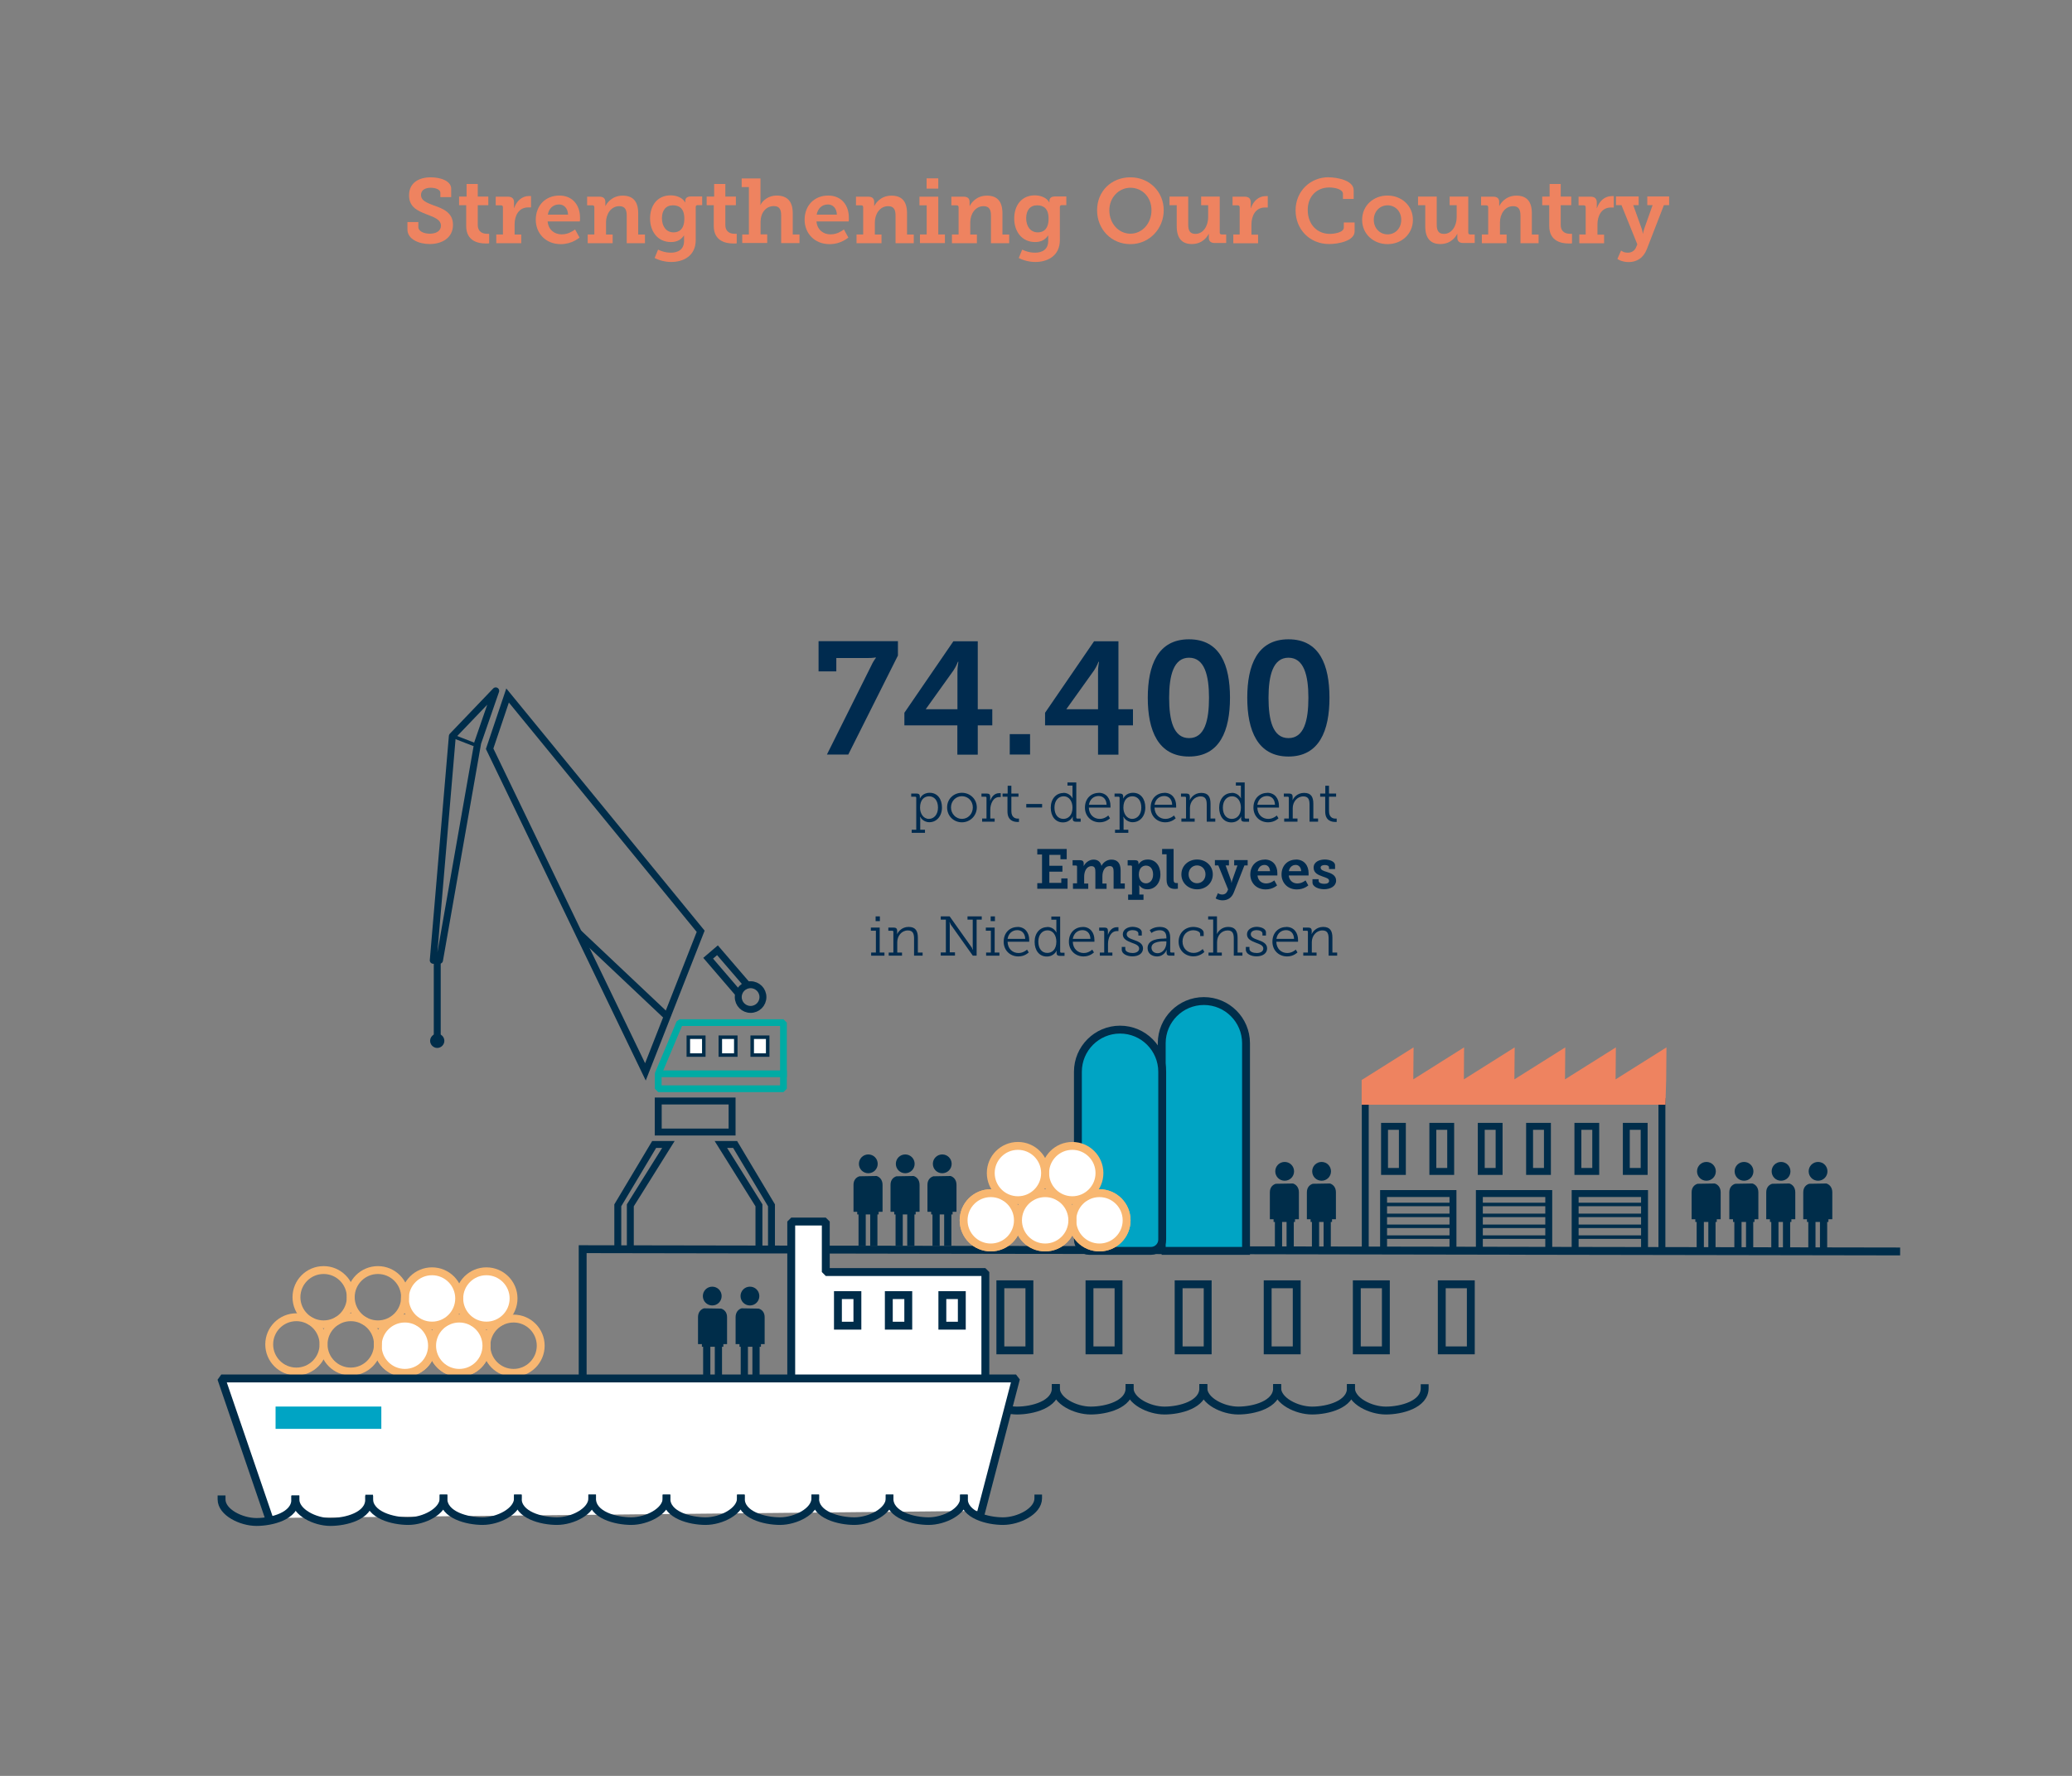 <?xml version="1.0" encoding="UTF-8"?>
<svg xmlns="http://www.w3.org/2000/svg" viewBox="0 0 218.27 187.09">
  <rect x="0" y="0" width="218.27" height="187.09" fill="#808080" stroke="none"/>
  <defs>
    <style>
      .cls-1, .cls-2, .cls-3, .cls-4, .cls-5, .cls-6, .cls-7, .cls-8, .cls-9, .cls-10 {
        stroke: #002d4a;
      }

      .cls-1, .cls-2, .cls-3, .cls-5, .cls-6, .cls-7, .cls-8, .cls-9, .cls-11, .cls-10 {
        stroke-linecap: square;
      }

      .cls-1, .cls-2, .cls-4, .cls-12, .cls-5, .cls-6, .cls-7, .cls-8, .cls-11, .cls-10 {
        fill: none;
      }

      .cls-1, .cls-2, .cls-4, .cls-12, .cls-5, .cls-8, .cls-9 {
        stroke-miterlimit: 10;
      }

      .cls-1, .cls-3 {
        stroke-width: .83px;
      }

      .cls-2, .cls-7 {
        stroke-width: .73px;
      }

      .cls-3, .cls-13 {
        fill: #fff;
      }

      .cls-3, .cls-6, .cls-11, .cls-10 {
        stroke-linejoin: bevel;
      }

      .cls-4, .cls-5 {
        stroke-width: .37px;
      }

      .cls-14, .cls-9 {
        fill: #00a4c4;
      }

      .cls-12 {
        stroke: #f8b771;
      }

      .cls-12, .cls-6, .cls-8, .cls-9 {
        stroke-width: .83px;
      }

      .cls-15 {
        fill: #002d4a;
      }

      .cls-7 {
        stroke-linejoin: round;
      }

      .cls-16 {
        fill: #002b4f;
      }

      .cls-11 {
        stroke: #00aba4;
        stroke-width: .71px;
      }

      .cls-10 {
        stroke-width: .8px;
      }

      .cls-17 {
        fill: #ee8360;
      }
    </style>
  </defs>
  <g id="Stark_fürs_Land_-_Highlight" data-name="Stark fürs Land - Highlight">
    <g>
      <rect class="cls-8" x="114.77" y="135.3" width="3.06" height="6.96"></rect>
      <rect class="cls-8" x="105.38" y="135.3" width="3.06" height="6.96"></rect>
      <rect class="cls-8" x="96" y="135.3" width="3.06" height="6.96"></rect>
      <rect class="cls-8" x="86.67" y="135.3" width="3.06" height="6.96"></rect>
      <rect class="cls-8" x="133.54" y="135.3" width="3.06" height="6.96"></rect>
      <rect class="cls-8" x="124.16" y="135.3" width="3.06" height="6.96"></rect>
      <rect class="cls-8" x="142.93" y="135.3" width="3.06" height="6.96"></rect>
      <rect class="cls-8" x="151.88" y="135.3" width="3.06" height="6.96"></rect>
      <polyline class="cls-8" points="199.75 131.84 61.38 131.6 61.38 148.37"></polyline>
      <path class="cls-9" d="M122.37,131.78h8.89v-21.88c0-2.45-1.99-4.44-4.44-4.44s-4.44,1.99-4.44,4.44v21.88Z"></path>
      <path class="cls-9" d="M114.73,131.78h6.51c.66,0,1.19-.53,1.19-1.19v-17.68c0-2.45-1.99-4.44-4.44-4.44s-4.44,1.99-4.44,4.44v17.68c0,.66.53,1.19,1.19,1.19Z"></path>
      <path class="cls-13" d="M118.68,128.56c0,1.58-1.28,2.86-2.86,2.86s-2.86-1.28-2.86-2.86,1.28-2.86,2.86-2.86,2.86,1.28,2.86,2.86"></path>
      <path class="cls-12" d="M118.68,128.56c0,1.58-1.28,2.86-2.86,2.86s-2.86-1.28-2.86-2.86,1.28-2.86,2.86-2.86,2.86,1.28,2.86,2.86Z"></path>
      <path class="cls-13" d="M118.68,128.56c0,1.58-1.28,2.86-2.86,2.86s-2.86-1.28-2.86-2.86,1.28-2.86,2.86-2.86,2.86,1.28,2.86,2.86"></path>
      <path class="cls-12" d="M118.68,128.56c0,1.58-1.28,2.86-2.86,2.86s-2.86-1.28-2.86-2.86,1.28-2.86,2.86-2.86,2.86,1.28,2.86,2.86Z"></path>
      <path class="cls-13" d="M112.96,128.56c0,1.58-1.28,2.86-2.86,2.86s-2.86-1.28-2.86-2.86,1.28-2.86,2.86-2.86,2.86,1.28,2.86,2.86"></path>
      <path class="cls-12" d="M112.96,128.56c0,1.58-1.28,2.86-2.86,2.86s-2.86-1.28-2.86-2.86,1.28-2.86,2.86-2.86,2.86,1.28,2.86,2.86Z"></path>
      <path class="cls-13" d="M112.96,128.56c0,1.58-1.28,2.86-2.86,2.86s-2.86-1.28-2.86-2.86,1.28-2.86,2.86-2.86,2.86,1.28,2.86,2.86"></path>
      <path class="cls-12" d="M112.96,128.56c0,1.58-1.28,2.86-2.86,2.86s-2.86-1.28-2.86-2.86,1.28-2.86,2.86-2.86,2.86,1.28,2.86,2.86Z"></path>
      <path class="cls-13" d="M107.23,128.56c0,1.58-1.28,2.86-2.86,2.86s-2.86-1.28-2.86-2.86,1.28-2.86,2.86-2.86,2.86,1.28,2.86,2.86"></path>
      <path class="cls-12" d="M107.23,128.56c0,1.58-1.28,2.86-2.86,2.86s-2.86-1.28-2.86-2.86,1.28-2.86,2.86-2.86,2.86,1.28,2.86,2.86Z"></path>
      <path class="cls-13" d="M107.23,128.56c0,1.58-1.28,2.86-2.86,2.86s-2.86-1.28-2.86-2.86,1.28-2.86,2.86-2.86,2.86,1.28,2.86,2.86"></path>
      <path class="cls-12" d="M107.23,128.56c0,1.58-1.28,2.86-2.86,2.86s-2.86-1.28-2.86-2.86,1.28-2.86,2.86-2.86,2.86,1.28,2.86,2.86Z"></path>
      <path class="cls-13" d="M115.82,123.58c0,1.58-1.28,2.86-2.86,2.86s-2.86-1.28-2.86-2.86,1.28-2.86,2.86-2.86,2.86,1.28,2.86,2.86"></path>
      <path class="cls-12" d="M115.82,123.58c0,1.58-1.28,2.86-2.86,2.86s-2.86-1.28-2.86-2.86,1.28-2.86,2.86-2.86,2.86,1.28,2.86,2.86Z"></path>
      <path class="cls-13" d="M110.09,123.58c0,1.58-1.28,2.86-2.86,2.86s-2.86-1.28-2.86-2.86,1.28-2.86,2.86-2.86,2.86,1.28,2.86,2.86"></path>
      <path class="cls-12" d="M110.09,123.58c0,1.58-1.28,2.86-2.86,2.86s-2.86-1.28-2.86-2.86,1.28-2.86,2.86-2.86,2.86,1.28,2.86,2.86Z"></path>
      <g>
        <path class="cls-6" d="M111.22,146.22c0,1.36,2.06,2.38,3.68,2.38s4.09-.63,4.09-2.36"></path>
        <path class="cls-6" d="M103.45,146.22c0,1.36,2.06,2.38,3.68,2.38s4.09-.63,4.09-2.36"></path>
        <path class="cls-6" d="M126.76,146.22c0,1.36,2.06,2.38,3.68,2.38s4.09-.63,4.09-2.36"></path>
        <path class="cls-6" d="M118.99,146.22c0,1.36,2.06,2.38,3.68,2.38s4.09-.63,4.09-2.36"></path>
        <path class="cls-6" d="M134.54,146.22c0,1.36,2.06,2.38,3.68,2.38s4.09-.63,4.09-2.36"></path>
        <path class="cls-6" d="M72.35,146.22c0,1.36,2.06,2.38,3.68,2.38s4.09-.63,4.09-2.36"></path>
        <path class="cls-6" d="M64.58,146.22c0,1.36,2.06,2.38,3.68,2.38s4.09-.63,4.09-2.36"></path>
        <path class="cls-6" d="M87.9,146.22c0,1.36,2.06,2.38,3.68,2.38s4.09-.63,4.09-2.36"></path>
        <path class="cls-6" d="M80.12,146.22c0,1.36,2.06,2.38,3.68,2.38s4.09-.63,4.09-2.36"></path>
        <path class="cls-6" d="M95.67,146.22c0,1.36,2.06,2.38,3.68,2.38s4.09-.63,4.09-2.36"></path>
        <path class="cls-6" d="M142.31,146.22c0,1.36,2.06,2.38,3.68,2.38s4.09-.63,4.09-2.36"></path>
      </g>
      <g>
        <path class="cls-15" d="M99.26,123.6c-.55,0-.99-.44-.99-.99,0-.55.44-.99.99-.99s.99.44.99.99c0,.55-.44.99-.99.99"></path>
        <path class="cls-15" d="M98.33,123.92l1.8-.03c.31.09.63.39.63.93v2.84h-.41s0,.28,0,.28h-.13s0,3.32,0,3.32h-.76v-3.32s-.47,0-.47,0v3.33h-.76v-3.33s-.14,0-.14,0v-.28s-.39,0-.39,0v-2.84c0-.54.32-.81.63-.9"></path>
      </g>
      <g>
        <path class="cls-15" d="M95.36,123.6c-.55,0-.99-.44-.99-.99,0-.55.44-.99.99-.99s.99.44.99.99-.44.99-.99.99"></path>
        <path class="cls-15" d="M94.44,123.92l1.8-.03c.31.09.63.39.63.93v2.84h-.41s0,.28,0,.28h-.13s0,3.32,0,3.32h-.76v-3.32s-.47,0-.47,0v3.33h-.76v-3.33s-.14,0-.14,0v-.28h-.39v-2.84c0-.54.32-.81.63-.9"></path>
      </g>
      <g>
        <path class="cls-15" d="M91.47,123.6c-.55,0-.99-.44-.99-.99,0-.55.44-.99.99-.99s.99.44.99.99c0,.55-.44.99-.99.99"></path>
        <path class="cls-15" d="M90.54,123.92l1.8-.03c.31.09.63.39.63.93v2.84h-.41s0,.28,0,.28h-.13s0,3.32,0,3.32h-.76v-3.32s-.47,0-.47,0v3.33h-.76v-3.33s-.14,0-.14,0v-.28s-.39,0-.39,0v-2.84c0-.54.32-.81.63-.9"></path>
      </g>
      <g>
        <path class="cls-15" d="M191.52,124.39c-.55,0-.99-.44-.99-.99s.44-.99.99-.99.99.44.99.99c0,.55-.44.99-.99.99"></path>
        <path class="cls-15" d="M190.59,124.71l1.8-.03c.31.09.63.39.63.93v2.84h-.41s0,.28,0,.28h-.13s0,3.32,0,3.32h-.76v-3.32s-.47,0-.47,0v3.33h-.76v-3.33s-.14,0-.14,0v-.28s-.39,0-.39,0v-2.84c0-.54.32-.81.63-.9"></path>
      </g>
      <g>
        <path class="cls-15" d="M187.62,124.39c-.55,0-.99-.44-.99-.99,0-.55.44-.99.99-.99s.99.44.99.99c0,.55-.44.99-.99.99"></path>
        <path class="cls-15" d="M186.69,124.71l1.8-.03c.31.09.63.39.63.93v2.84h-.41s0,.28,0,.28h-.13s0,3.32,0,3.32h-.76v-3.32s-.47,0-.47,0v3.33h-.76v-3.33s-.14,0-.14,0v-.28s-.39,0-.39,0v-2.84c0-.54.32-.81.63-.9"></path>
      </g>
      <g>
        <path class="cls-15" d="M183.72,124.39c-.55,0-.99-.44-.99-.99,0-.55.44-.99.99-.99s.99.44.99.99c0,.55-.44.99-.99.99"></path>
        <path class="cls-15" d="M182.8,124.71l1.8-.03c.31.09.63.39.63.93v2.84h-.41s0,.28,0,.28h-.13s0,3.32,0,3.32h-.76v-3.32s-.47,0-.47,0v3.33h-.76v-3.33s-.14,0-.14,0v-.28s-.39,0-.39,0v-2.84c0-.54.32-.81.63-.9"></path>
      </g>
      <g>
        <path class="cls-15" d="M139.22,124.39c-.55,0-.99-.44-.99-.99,0-.55.44-.99.99-.99s.99.44.99.99-.44.99-.99.99"></path>
        <path class="cls-15" d="M138.3,124.71l1.8-.03c.31.09.63.39.63.93v2.84h-.41s0,.28,0,.28h-.13s0,3.32,0,3.32h-.76v-3.32s-.47,0-.47,0v3.33h-.76v-3.33s-.14,0-.14,0v-.28s-.39,0-.39,0v-2.84c0-.54.32-.81.63-.9"></path>
      </g>
      <g>
        <path class="cls-15" d="M135.33,124.39c-.55,0-.99-.44-.99-.99,0-.55.44-.99.99-.99s.99.44.99.99c0,.55-.44.99-.99.99"></path>
        <path class="cls-15" d="M134.4,124.71l1.8-.03c.31.09.63.39.63.93v2.84h-.41s0,.28,0,.28h-.13s0,3.32,0,3.32h-.76v-3.32s-.47,0-.47,0v3.33h-.76v-3.33s-.14,0-.14,0v-.28s-.39,0-.39,0v-2.84c0-.54.32-.81.63-.9"></path>
      </g>
      <g>
        <path class="cls-15" d="M179.76,124.39c-.55,0-.99-.44-.99-.99,0-.55.44-.99.99-.99s.99.44.99.99c0,.55-.44.99-.99.99"></path>
        <path class="cls-15" d="M178.83,124.71l1.8-.03c.31.09.63.39.63.93v2.84h-.41s0,.28,0,.28h-.13s0,3.32,0,3.32h-.76v-3.32s-.47,0-.47,0v3.33h-.76v-3.33s-.14,0-.14,0v-.28s-.39,0-.39,0v-2.84c0-.54.32-.81.63-.9"></path>
      </g>
      <g>
        <line class="cls-2" x1="143.82" y1="116.05" x2="143.82" y2="131.35"></line>
        <line class="cls-2" x1="175.07" y1="131.35" x2="175.07" y2="116.05"></line>
        <polyline class="cls-2" points="165.93 131.3 165.93 125.74 173.24 125.74 173.24 131.3"></polyline>
        <line class="cls-5" x1="166.03" y1="126.89" x2="173.19" y2="126.89"></line>
        <line class="cls-5" x1="166.03" y1="128.04" x2="173.19" y2="128.04"></line>
        <line class="cls-5" x1="166.03" y1="129.19" x2="173.19" y2="129.19"></line>
        <line class="cls-5" x1="166.03" y1="130.33" x2="173.19" y2="130.33"></line>
        <polyline class="cls-2" points="145.75 131.3 145.75 125.74 153.06 125.74 153.06 131.3"></polyline>
        <line class="cls-5" x1="145.85" y1="126.89" x2="153.01" y2="126.89"></line>
        <line class="cls-5" x1="145.85" y1="128.04" x2="153.01" y2="128.04"></line>
        <line class="cls-5" x1="145.85" y1="129.19" x2="153.01" y2="129.19"></line>
        <line class="cls-5" x1="145.85" y1="130.33" x2="153.01" y2="130.33"></line>
        <polyline class="cls-2" points="155.84 131.3 155.84 125.74 163.15 125.74 163.15 131.3"></polyline>
        <line class="cls-5" x1="155.94" y1="126.89" x2="163.1" y2="126.89"></line>
        <line class="cls-5" x1="155.94" y1="128.04" x2="163.1" y2="128.04"></line>
        <line class="cls-5" x1="155.94" y1="129.19" x2="163.1" y2="129.19"></line>
        <line class="cls-5" x1="155.94" y1="130.33" x2="163.1" y2="130.33"></line>
        <rect class="cls-2" x="145.85" y="118.66" width="1.88" height="4.75"></rect>
        <rect class="cls-2" x="150.94" y="118.66" width="1.88" height="4.75"></rect>
        <rect class="cls-2" x="161.13" y="118.66" width="1.88" height="4.75"></rect>
        <rect class="cls-2" x="156.04" y="118.66" width="1.88" height="4.75"></rect>
        <rect class="cls-2" x="166.22" y="118.66" width="1.88" height="4.75"></rect>
        <rect class="cls-2" x="171.32" y="118.66" width="1.88" height="4.75"></rect>
        <polygon class="cls-17" points="175.52 113.71 175.55 110.34 170.19 113.71 170.22 110.34 164.86 113.71 164.89 110.34 159.53 113.71 159.56 110.34 154.21 113.71 154.23 110.34 148.88 113.71 148.91 110.34 143.44 113.78 143.44 116.38 175.44 116.38 175.52 113.71"></polygon>
      </g>
      <g>
        <path class="cls-15" d="M45.31,109.65c0,.41.34.75.75.75s.75-.34.75-.75c0-.41-.34-.75-.75-.75s-.75.34-.75.75"></path>
        <line class="cls-13" x1="48.01" y1="112.53" x2="45.82" y2="109.65"></line>
        <line class="cls-13" x1="44.12" y1="112.53" x2="46.31" y2="109.65"></line>
        <rect class="cls-2" x="69.34" y="115.99" width="7.78" height="3.27"></rect>
        <polyline class="cls-2" points="79.95 131.28 79.95 126.98 75.94 120.57 77.44 120.57 81.27 126.98 81.27 131.28"></polyline>
        <polyline class="cls-2" points="66.4 131.28 66.4 126.98 70.41 120.57 68.91 120.57 65.08 126.98 65.08 131.28"></polyline>
        <line class="cls-13" x1="69.59" y1="113.12" x2="82.53" y2="113.12"></line>
        <line class="cls-11" x1="69.59" y1="113.12" x2="82.53" y2="113.12"></line>
        <polyline class="cls-11" points="82.53 113.12 82.53 114.7 69.34 114.7 69.34 113.12 71.61 107.73 82.53 107.73 82.53 113.12"></polyline>
        <rect class="cls-13" x="72.51" y="109.27" width="1.63" height="1.88"></rect>
        <rect class="cls-4" x="72.51" y="109.27" width="1.63" height="1.88"></rect>
        <rect class="cls-13" x="79.24" y="109.27" width="1.63" height="1.88"></rect>
        <rect class="cls-4" x="79.24" y="109.27" width="1.63" height="1.88"></rect>
        <rect class="cls-13" x="75.88" y="109.27" width="1.63" height="1.88"></rect>
        <rect class="cls-4" x="75.88" y="109.27" width="1.63" height="1.88"></rect>
        <polyline class="cls-2" points="78.66 103.69 75.58 100.11 74.6 100.95 77.71 104.57"></polyline>
        <path class="cls-2" d="M77.77,105.04c0,.72.58,1.3,1.3,1.3s1.3-.58,1.3-1.3c0-.72-.58-1.3-1.3-1.3s-1.3.58-1.3,1.3Z"></path>
        <polygon class="cls-2" points="67.99 112.92 51.58 78.88 53.47 73.27 73.81 98.11 67.99 112.92"></polygon>
        <line class="cls-2" x1="70.18" y1="107" x2="61.19" y2="98.51"></line>
        <polygon class="cls-7" points="52.22 72.78 47.65 77.55 45.64 101.17 46.3 101.17 50.32 78.27 52.22 72.78"></polygon>
        <line class="cls-13" x1="49.97" y1="78.44" x2="47.83" y2="77.61"></line>
        <line class="cls-4" x1="49.97" y1="78.44" x2="47.83" y2="77.61"></line>
        <line class="cls-7" x1="46.06" y1="101" x2="46.06" y2="109.65"></line>
      </g>
      <g>
        <path class="cls-12" d="M56.96,141.77c0,1.58-1.28,2.86-2.86,2.86s-2.86-1.28-2.86-2.86,1.28-2.86,2.86-2.86,2.86,1.28,2.86,2.86Z"></path>
        <path class="cls-13" d="M51.24,141.77c0,1.58-1.28,2.86-2.86,2.86s-2.86-1.28-2.86-2.86,1.28-2.86,2.86-2.86,2.86,1.28,2.86,2.86"></path>
        <path class="cls-12" d="M51.24,141.77c0,1.58-1.28,2.86-2.86,2.86s-2.86-1.28-2.86-2.86,1.28-2.86,2.86-2.86,2.86,1.28,2.86,2.86Z"></path>
        <path class="cls-13" d="M51.24,141.77c0,1.58-1.28,2.86-2.86,2.86s-2.86-1.28-2.86-2.86,1.28-2.86,2.86-2.86,2.86,1.28,2.86,2.86"></path>
        <path class="cls-12" d="M51.24,141.77c0,1.58-1.28,2.86-2.86,2.86s-2.86-1.28-2.86-2.86,1.28-2.86,2.86-2.86,2.86,1.28,2.86,2.86Z"></path>
        <path class="cls-13" d="M45.51,141.77c0,1.58-1.28,2.86-2.86,2.86s-2.86-1.28-2.86-2.86,1.28-2.86,2.86-2.86,2.86,1.28,2.86,2.86"></path>
        <path class="cls-12" d="M45.51,141.77c0,1.58-1.28,2.86-2.86,2.86s-2.86-1.28-2.86-2.86,1.28-2.86,2.86-2.86,2.86,1.28,2.86,2.86Z"></path>
        <path class="cls-13" d="M45.51,141.77c0,1.58-1.28,2.86-2.86,2.86s-2.86-1.28-2.86-2.86,1.28-2.86,2.86-2.86,2.86,1.28,2.86,2.86"></path>
        <path class="cls-12" d="M45.51,141.77c0,1.58-1.28,2.86-2.86,2.86s-2.86-1.28-2.86-2.86,1.28-2.86,2.86-2.86,2.86,1.28,2.86,2.86Z"></path>
        <path class="cls-13" d="M54.1,136.79c0,1.58-1.28,2.86-2.86,2.86s-2.86-1.28-2.86-2.86,1.28-2.86,2.86-2.86,2.86,1.28,2.86,2.86"></path>
        <path class="cls-12" d="M54.1,136.79c0,1.58-1.28,2.86-2.86,2.86s-2.86-1.28-2.86-2.86,1.28-2.86,2.86-2.86,2.86,1.28,2.86,2.86Z"></path>
        <path class="cls-13" d="M48.37,136.79c0,1.58-1.28,2.86-2.86,2.86s-2.86-1.28-2.86-2.86,1.28-2.86,2.86-2.86,2.86,1.28,2.86,2.86"></path>
        <path class="cls-12" d="M48.37,136.79c0,1.58-1.28,2.86-2.86,2.86s-2.86-1.28-2.86-2.86,1.28-2.86,2.86-2.86,2.86,1.28,2.86,2.86Z"></path>
        <path class="cls-12" d="M39.81,141.63c0,1.58-1.28,2.86-2.86,2.86s-2.86-1.28-2.86-2.86,1.28-2.86,2.86-2.86,2.86,1.28,2.86,2.86Z"></path>
        <path class="cls-12" d="M34.08,141.63c0,1.58-1.28,2.86-2.86,2.86s-2.86-1.28-2.86-2.86,1.28-2.86,2.86-2.86,2.86,1.28,2.86,2.86Z"></path>
        <path class="cls-12" d="M36.95,136.66c0,1.58-1.28,2.86-2.86,2.86s-2.86-1.28-2.86-2.86,1.28-2.86,2.86-2.86,2.86,1.28,2.86,2.86Z"></path>
        <path class="cls-12" d="M42.67,136.66c0,1.58-1.28,2.86-2.86,2.86s-2.86-1.28-2.86-2.86,1.28-2.86,2.86-2.86,2.86,1.28,2.86,2.86Z"></path>
        <polyline class="cls-3" points="103.8 145.15 103.8 134.01 86.99 134.01 86.99 128.69 83.35 128.69 83.35 145.15"></polyline>
        <polyline class="cls-3" points="28.34 159.92 23.31 145.22 107.03 145.22 103.39 159.17"></polyline>
        <rect class="cls-1" x="88.27" y="136.44" width="2.05" height="3.22"></rect>
        <rect class="cls-1" x="93.63" y="136.44" width="2.05" height="3.22"></rect>
        <rect class="cls-1" x="99.27" y="136.44" width="2.05" height="3.22"></rect>
        <rect class="cls-14" x="29.03" y="148.18" width="11.14" height="2.35"></rect>
        <g>
          <path class="cls-15" d="M75.03,137.53c.55,0,.99-.44.99-.99s-.44-.99-.99-.99-.99.44-.99.99.44.99.99.99"></path>
          <path class="cls-15" d="M75.96,137.86l-1.8-.03c-.31.09-.63.39-.63.93v2.84h.41v.28h.13v3.32h.76v-3.32h.47v3.33h.76v-3.33h.14v-.28h.39v-2.84c0-.54-.32-.81-.63-.9"></path>
        </g>
        <g>
          <path class="cls-15" d="M79,137.53c.55,0,.99-.44.99-.99s-.44-.99-.99-.99-.99.44-.99.99.44.99.99.99"></path>
          <path class="cls-15" d="M79.92,137.86l-1.8-.03c-.31.09-.63.39-.63.93v2.84h.41v.28h.13s0,3.32,0,3.32h.76v-3.32h.47v3.33h.76v-3.33h.14s0-.28,0-.28h.39v-2.84c0-.54-.32-.81-.63-.9"></path>
        </g>
        <g>
          <path class="cls-10" d="M101.54,157.85c0,1.37-2.08,2.4-3.71,2.4s-4.12-.64-4.12-2.38"></path>
          <path class="cls-10" d="M109.37,157.85c0,1.37-2.08,2.4-3.71,2.4s-4.12-.64-4.12-2.38"></path>
          <path class="cls-10" d="M85.88,157.85c0,1.37-2.08,2.4-3.71,2.4s-4.12-.64-4.12-2.38"></path>
          <path class="cls-10" d="M93.71,157.85c0,1.37-2.08,2.4-3.71,2.4s-4.12-.64-4.12-2.38"></path>
          <path class="cls-10" d="M70.21,157.85c0,1.37-2.08,2.4-3.71,2.4s-4.12-.64-4.12-2.38"></path>
          <path class="cls-10" d="M78.04,157.85c0,1.37-2.08,2.4-3.71,2.4s-4.12-.64-4.12-2.38"></path>
          <path class="cls-10" d="M54.55,157.85c0,1.37-2.08,2.4-3.71,2.4s-4.12-.64-4.12-2.38"></path>
          <path class="cls-10" d="M46.72,157.85c0,1.37-2.08,2.4-3.71,2.4s-4.12-.64-4.12-2.38"></path>
          <path class="cls-10" d="M62.38,157.85c0,1.37-2.08,2.4-3.71,2.4s-4.12-.64-4.12-2.38"></path>
        </g>
        <path class="cls-6" d="M31.12,157.96c0,1.36,2.06,2.38,3.68,2.38s4.09-.63,4.09-2.36"></path>
        <path class="cls-6" d="M23.34,157.96c0,1.36,2.06,2.38,3.68,2.38s4.09-.63,4.09-2.36"></path>
      </g>
    </g>
  </g>
  <g id="Unser_Weg_zur_Null_-_Highlight" data-name="Unser Weg zur Null - Highlight">
    <g>
      <path class="cls-16" d="M91.86,69.96c.12-.22.2-.37.29-.49l.12-.17v-.03c-.07,0-.13,0-.22.02-.13.02-.34.03-.55.03h-3.4v1.41h-1.87v-3.18h8.36v1.51l-5.23,10.43h-2.25l4.76-9.54Z"></path>
      <path class="cls-16" d="M95.27,75.09l5.16-7.53h2.57v7.16h1.53v1.7h-1.53v3.08h-2.15v-3.08h-5.58v-1.33ZM97.53,74.69v.03h3.33v-3.98c0-.25.02-.47.05-.67l.05-.35h-.05l-.13.3c-.08.18-.2.39-.34.61l-2.91,4.07Z"></path>
      <path class="cls-16" d="M106.37,77.34h2.14v2.15h-2.14v-2.15Z"></path>
      <path class="cls-16" d="M110.09,75.09l5.16-7.53h2.57v7.16h1.53v1.7h-1.53v3.08h-2.15v-3.08h-5.58v-1.33ZM112.34,74.69v.03h3.33v-3.98c0-.25.02-.47.05-.67l.05-.35h-.05l-.13.3c-.08.18-.2.39-.34.61l-2.91,4.07Z"></path>
      <path class="cls-16" d="M120.91,73.51c0-3.43,1.06-6.16,4.34-6.16s4.32,2.72,4.32,6.16-1.06,6.19-4.32,6.19-4.34-2.76-4.34-6.19ZM127.36,73.51c0-2.35-.47-4.22-2.1-4.22s-2.1,1.87-2.1,4.22.45,4.25,2.1,4.25,2.1-1.87,2.1-4.25Z"></path>
      <path class="cls-16" d="M131.39,73.51c0-3.43,1.06-6.16,4.34-6.16s4.32,2.72,4.32,6.16-1.06,6.19-4.32,6.19-4.34-2.76-4.34-6.19ZM137.83,73.51c0-2.35-.47-4.22-2.1-4.22s-2.1,1.87-2.1,4.22.45,4.25,2.1,4.25,2.1-1.87,2.1-4.25Z"></path>
    </g>
    <g>
      <path class="cls-16" d="M96.52,87.41v-3.35c0-.09-.04-.13-.13-.13h-.4v-.33h.56c.25,0,.35.11.35.31v.02c0,.06,0,.11,0,.15v.06s0,0,0,0c.05-.11.12-.22.22-.31.16-.16.42-.31.82-.31.8,0,1.29.64,1.29,1.55s-.56,1.55-1.33,1.55c-.35,0-.59-.15-.75-.29-.09-.09-.17-.18-.22-.29h-.01v.07s.02.11.02.19v1.11h.5v.33h-1.4v-.33h.5ZM97.85,86.27c.52,0,.96-.44.96-1.19s-.39-1.19-.94-1.19c-.5,0-.95.35-.95,1.2,0,.59.33,1.18.94,1.18Z"></path>
      <path class="cls-16" d="M101.33,83.52c.87,0,1.57.67,1.57,1.54s-.7,1.57-1.57,1.57-1.56-.67-1.56-1.57.7-1.54,1.56-1.54ZM101.33,86.27c.64,0,1.15-.52,1.15-1.21s-.52-1.18-1.15-1.18-1.15.5-1.15,1.18.52,1.21,1.15,1.21Z"></path>
      <path class="cls-16" d="M103.46,86.23h.46v-2.17c0-.09-.04-.13-.13-.13h-.4v-.33h.56c.25,0,.36.1.36.33v.2c0,.06,0,.12,0,.16,0,.02,0,.05,0,.06h.01c.15-.45.47-.79.94-.79.04,0,.08,0,.11,0h.05v.41s-.03,0-.05,0c-.02,0-.05,0-.11,0-.66,0-.94.75-.94,1.34v.92h.46v.33h-1.32v-.33Z"></path>
      <path class="cls-16" d="M106.14,83.93h-.53v-.33h.54v-.82h.39v.82h.75v.33h-.75v1.52c0,.69.44.79.67.79.05,0,.08,0,.1,0,.02,0,.03,0,.03,0v.35s-.03,0-.05,0c-.02,0-.06,0-.12,0-.34,0-1.04-.11-1.04-1.1v-1.55Z"></path>
      <path class="cls-16" d="M108.11,84.7h1.67v.37h-1.67v-.37Z"></path>
      <path class="cls-16" d="M112.01,83.52c.35,0,.59.14.75.29.09.09.17.18.22.29h.01s0-.04,0-.06c0-.04-.01-.1-.01-.16v-1.12h-.53v-.33h.93v3.68c0,.09.04.13.13.13h.33v.33h-.49c-.25,0-.35-.11-.35-.32v-.05c0-.05,0-.09.01-.14v-.05s0,0,0,0c-.05.11-.12.22-.22.31-.17.16-.42.32-.82.32-.79,0-1.28-.64-1.28-1.55s.55-1.55,1.34-1.55ZM112.02,86.27c.49,0,.96-.35.96-1.19,0-.61-.31-1.19-.94-1.19-.53,0-.96.44-.96,1.19s.38,1.19.94,1.19Z"></path>
      <path class="cls-16" d="M115.74,83.52c.82,0,1.24.63,1.24,1.37,0,.04,0,.08,0,.12v.07h-2.28c.02.76.54,1.19,1.15,1.19.28,0,.49-.09.65-.18.09-.05.18-.11.25-.18l.18.3c-.09.08-.18.14-.29.21-.19.11-.46.21-.8.21-.88,0-1.55-.64-1.55-1.55,0-.97.66-1.55,1.46-1.55ZM116.57,84.78c-.02-.63-.4-.92-.84-.92-.5,0-.92.32-1.02.92h1.86Z"></path>
      <path class="cls-16" d="M117.94,87.41v-3.35c0-.09-.04-.13-.13-.13h-.4v-.33h.56c.25,0,.35.11.35.31v.02c0,.06,0,.11,0,.15v.06s0,0,0,0c.05-.11.12-.22.22-.31.16-.16.42-.31.82-.31.8,0,1.29.64,1.29,1.55s-.56,1.55-1.33,1.55c-.35,0-.59-.15-.75-.29-.09-.09-.17-.18-.22-.29h-.01v.07s.02.11.02.19v1.11h.5v.33h-1.4v-.33h.5ZM119.27,86.27c.52,0,.96-.44.96-1.19s-.39-1.19-.94-1.19c-.5,0-.95.35-.95,1.2,0,.59.33,1.18.94,1.18Z"></path>
      <path class="cls-16" d="M122.66,83.52c.82,0,1.24.63,1.24,1.37,0,.04,0,.08,0,.12v.07h-2.28c.02.76.54,1.19,1.15,1.19.28,0,.49-.09.65-.18.09-.05.18-.11.25-.18l.18.3c-.09.08-.18.14-.29.21-.19.11-.47.21-.8.21-.88,0-1.55-.64-1.55-1.55,0-.97.66-1.55,1.46-1.55ZM123.48,84.78c-.02-.63-.4-.92-.84-.92-.49,0-.92.32-1.02.92h1.85Z"></path>
      <path class="cls-16" d="M124.44,86.23h.5v-2.17c0-.09-.04-.13-.13-.13h-.4v-.33h.57c.24,0,.36.11.36.33v.17c0,.06,0,.11-.01.15v.06s0,0,0,0c.08-.22.47-.78,1.21-.78s.98.42.98,1.15v1.55h.5v.33h-.9v-1.78c0-.47-.08-.88-.65-.88-.66,0-1.12.58-1.12,1.23v1.1h.5v.33h-1.4v-.33Z"></path>
      <path class="cls-16" d="M129.75,83.52c.35,0,.59.14.75.29.09.09.17.18.22.29h.01s0-.04,0-.06c0-.04-.01-.1-.01-.16v-1.12h-.53v-.33h.93v3.68c0,.09.04.13.13.13h.33v.33h-.49c-.25,0-.35-.11-.35-.32v-.05c0-.05,0-.09.01-.14v-.05s0,0,0,0c-.05.11-.12.22-.22.31-.16.16-.42.32-.82.32-.79,0-1.28-.64-1.28-1.55s.55-1.55,1.34-1.55ZM129.76,86.27c.5,0,.96-.35.96-1.19,0-.61-.31-1.19-.94-1.19-.53,0-.96.44-.96,1.19s.38,1.19.94,1.19Z"></path>
      <path class="cls-16" d="M133.49,83.52c.82,0,1.24.63,1.24,1.37,0,.04,0,.08,0,.12v.07h-2.28c.02.76.54,1.19,1.15,1.19.28,0,.49-.09.65-.18.09-.05.18-.11.25-.18l.18.3c-.09.08-.18.14-.29.21-.19.11-.47.21-.8.21-.88,0-1.55-.64-1.55-1.55,0-.97.66-1.55,1.46-1.55ZM134.31,84.78c-.02-.63-.4-.92-.84-.92-.49,0-.92.32-1.02.92h1.85Z"></path>
      <path class="cls-16" d="M135.27,86.23h.5v-2.17c0-.09-.04-.13-.13-.13h-.4v-.33h.57c.24,0,.36.11.36.33v.17c0,.06,0,.11-.01.15v.06s0,0,0,0c.08-.22.47-.78,1.21-.78s.98.42.98,1.15v1.55h.5v.33h-.9v-1.78c0-.47-.08-.88-.65-.88-.66,0-1.12.58-1.12,1.23v1.1h.5v.33h-1.4v-.33Z"></path>
      <path class="cls-16" d="M139.6,83.93h-.53v-.33h.54v-.82h.39v.82h.75v.33h-.75v1.52c0,.69.44.79.67.79.05,0,.08,0,.1,0,.02,0,.03,0,.04,0v.35s-.03,0-.05,0c-.02,0-.06,0-.12,0-.34,0-1.04-.11-1.04-1.1v-1.55Z"></path>
    </g>
    <g>
      <path class="cls-16" d="M109.27,93.04h.5v-3.02h-.5v-.58h3.1v1.08h-.66v-.46h-1.17v1.15h1.38v.62h-1.38v1.18h1.26v-.47h.66v1.09h-3.19v-.58Z"></path>
      <path class="cls-16" d="M113.02,93.06h.44v-1.76c0-.08-.04-.12-.13-.12h-.34v-.56h.78c.27,0,.39.12.39.34v.14s0,.06,0,.09c0,.02,0,.03,0,.04h.01c.15-.31.54-.67,1.02-.67.42,0,.72.19.84.65h.01c.17-.35.56-.65,1.04-.65.61,0,.97.35.97,1.14v1.37h.44v.56h-1.18v-1.79c0-.34-.06-.6-.41-.6-.51,0-.77.51-.77,1.07v.77h.44v.56h-1.18v-1.79c0-.33-.05-.6-.41-.6-.53,0-.77.56-.77,1.1v.73h.43v.56h-1.61v-.56Z"></path>
      <path class="cls-16" d="M119.25,94.24v-2.93c0-.09-.04-.13-.13-.13h-.33v-.56h.77c.28,0,.37.12.37.28v.11s0,.03,0,.04h.01c.05-.09.13-.18.22-.25.16-.14.39-.25.75-.25.81,0,1.33.64,1.33,1.57s-.58,1.57-1.37,1.57c-.3,0-.51-.1-.65-.21-.08-.06-.15-.14-.21-.21h-.01v.07s.02.11.02.19v.71h.44v.56h-1.62v-.56h.44ZM120.72,93.06c.41,0,.75-.34.75-.93s-.3-.94-.75-.94c-.39,0-.75.29-.75.95,0,.46.25.92.75.92Z"></path>
      <path class="cls-16" d="M122.88,90h-.46v-.56h1.21v3.18c0,.28.05.41.31.41.04,0,.08,0,.1,0h.04v.6h-.08s-.11.02-.19.02c-.48,0-.92-.16-.92-.98v-2.67Z"></path>
      <path class="cls-16" d="M126.1,90.55c.92,0,1.66.65,1.66,1.57s-.74,1.57-1.65,1.57-1.66-.65-1.66-1.57.74-1.57,1.65-1.57ZM126.1,93.05c.49,0,.89-.38.89-.94s-.4-.94-.89-.94-.89.38-.89.94.41.94.89.94Z"></path>
      <path class="cls-16" d="M128.31,94.1s.08.05.12.07c.08.04.19.07.33.07.24,0,.44-.13.53-.35l.08-.19-1.03-2.53h-.36v-.56h1.48v.56h-.35l.55,1.52c.03.07.04.15.05.21,0,.04.01.07.01.1h.02l.02-.1c.02-.06.04-.14.06-.21l.54-1.52h-.35v-.56h1.42v.56h-.34l-1.11,2.83c-.23.6-.67.85-1.19.85-.22,0-.39-.05-.53-.1-.08-.03-.14-.06-.2-.11l.24-.55Z"></path>
      <path class="cls-16" d="M133.22,90.55c.87,0,1.34.63,1.34,1.43,0,.04,0,.11,0,.16v.09h-2.09c.05.55.45.84.9.84.25,0,.46-.07.62-.16.09-.05.18-.1.25-.16l.29.53c-.09.08-.2.14-.32.21-.21.11-.51.21-.89.21-.99,0-1.61-.72-1.61-1.57,0-.92.62-1.57,1.52-1.57ZM133.79,91.78c-.02-.42-.26-.66-.58-.66-.38,0-.65.26-.72.66h1.31Z"></path>
      <path class="cls-16" d="M136.51,90.55c.87,0,1.34.63,1.34,1.43,0,.04,0,.11,0,.16v.09h-2.09c.05.55.45.84.9.84.25,0,.46-.07.62-.16.09-.05.18-.1.25-.16l.29.53c-.09.08-.2.14-.32.21-.21.11-.51.21-.89.21-.99,0-1.61-.72-1.61-1.57,0-.92.62-1.57,1.52-1.57ZM137.07,91.78c-.02-.42-.26-.66-.58-.66-.38,0-.65.26-.72.66h1.31Z"></path>
      <path class="cls-16" d="M138.27,92.62h.64v.18c0,.21.28.31.59.31s.51-.1.51-.31c0-.25-.28-.32-.68-.46-.44-.16-.95-.35-.95-.93,0-.64.64-.86,1.18-.86.44,0,1.08.17,1.08.62v.38h-.64v-.17c0-.16-.18-.25-.44-.25-.24,0-.44.08-.44.27,0,.25.29.35.63.45.46.14,1,.34,1,.92s-.58.91-1.27.91c-.54,0-1.22-.24-1.22-.72v-.35Z"></path>
    </g>
    <g>
      <path class="cls-16" d="M91.77,100.35h.5v-2.3h-.53v-.33h.93v2.63h.5v.33h-1.4v-.33ZM92.24,96.54h.45v.5h-.45v-.5Z"></path>
      <path class="cls-16" d="M93.61,100.35h.5v-2.17c0-.09-.04-.13-.13-.13h-.4v-.33h.57c.24,0,.36.11.36.33v.17c0,.06,0,.11-.01.15v.06s0,0,0,0c.08-.22.47-.78,1.21-.78s.98.42.98,1.15v1.55h.5v.33h-.9v-1.78c0-.47-.08-.88-.65-.88-.66,0-1.12.58-1.12,1.23v1.1h.5v.33h-1.4v-.33Z"></path>
      <path class="cls-16" d="M99.1,100.34h.54v-3.46h-.54v-.34h.94l2.32,3.27s.05.09.08.16c.02.03.03.06.04.09h.01v-.1c-.02-.06-.02-.14-.02-.19v-2.89h-.55v-.34h1.5v.34h-.54v3.8h-.4l-2.32-3.27s-.06-.11-.08-.17c-.02-.03-.03-.06-.04-.09h-.01v.1c.02.06.02.13.02.18v2.9h.55v.34h-1.5v-.34Z"></path>
      <path class="cls-16" d="M103.88,100.35h.5v-2.3h-.53v-.33h.93v2.63h.5v.33h-1.4v-.33ZM104.36,96.54h.45v.5h-.45v-.5Z"></path>
      <path class="cls-16" d="M107.18,97.65c.82,0,1.24.63,1.24,1.37,0,.04,0,.08,0,.12v.07h-2.28c.02.76.54,1.19,1.15,1.19.28,0,.49-.09.65-.18.09-.05.18-.11.25-.18l.18.3c-.09.08-.18.14-.29.21-.19.11-.46.21-.8.21-.88,0-1.55-.64-1.55-1.55,0-.97.66-1.55,1.46-1.55ZM108,98.91c-.02-.63-.4-.92-.84-.92-.5,0-.92.32-1.02.92h1.86Z"></path>
      <path class="cls-16" d="M110.31,97.65c.35,0,.59.14.75.29.09.09.16.18.22.29h.01s0-.04,0-.06c0-.04-.01-.1-.01-.16v-1.12h-.53v-.33h.93v3.68c0,.09.04.13.13.13h.33v.33h-.49c-.25,0-.35-.11-.35-.32v-.05c0-.05,0-.09.01-.14v-.05s0,0,0,0c-.05.11-.12.22-.22.31-.17.16-.42.32-.82.32-.79,0-1.28-.64-1.28-1.55s.55-1.55,1.34-1.55ZM110.32,100.39c.5,0,.96-.35.96-1.19,0-.61-.31-1.19-.94-1.19-.53,0-.96.44-.96,1.19s.38,1.19.94,1.19Z"></path>
      <path class="cls-16" d="M114.05,97.65c.82,0,1.24.63,1.24,1.37,0,.04,0,.08,0,.12v.07h-2.28c.02.76.54,1.19,1.15,1.19.28,0,.5-.09.65-.18.1-.05.18-.11.25-.18l.18.3c-.09.08-.18.14-.29.21-.19.11-.47.21-.8.21-.88,0-1.55-.64-1.55-1.55,0-.97.66-1.55,1.46-1.55ZM114.87,98.91c-.02-.63-.4-.92-.84-.92-.49,0-.92.32-1.02.92h1.85Z"></path>
      <path class="cls-16" d="M115.86,100.35h.46v-2.17c0-.09-.04-.13-.13-.13h-.4v-.33h.56c.25,0,.36.1.36.33v.2c0,.06,0,.12,0,.16,0,.02,0,.05,0,.06h.01c.15-.45.47-.79.94-.79.04,0,.08,0,.11,0h.05v.41s-.03,0-.05,0c-.02,0-.05,0-.11,0-.66,0-.94.75-.94,1.34v.92h.46v.33h-1.32v-.33Z"></path>
      <path class="cls-16" d="M118.17,99.76h.37v.21c0,.31.43.43.77.43.38,0,.69-.16.69-.47,0-.34-.38-.46-.8-.62-.44-.18-.92-.36-.92-.88s.53-.79,1.02-.79c.4,0,.98.17.98.58v.34h-.36v-.22c0-.22-.29-.35-.61-.35-.33,0-.62.14-.62.43,0,.32.35.46.75.6.46.16.97.36.97.89s-.46.84-1.12.84c-.55,0-1.12-.25-1.12-.7v-.29Z"></path>
      <path class="cls-16" d="M122.68,98.87h.19v-.12c0-.55-.3-.75-.71-.75-.25,0-.46.07-.62.14-.09.04-.17.09-.24.15l-.19-.3c.08-.06.18-.12.28-.17.18-.09.45-.17.79-.17.72,0,1.09.38,1.09,1.11v1.46c0,.09.04.13.13.13h.32v.33h-.48c-.25,0-.35-.11-.35-.32v-.05c0-.07,0-.13.01-.17,0-.02,0-.04,0-.06h-.01c-.05.12-.13.24-.22.34-.16.17-.41.34-.79.34-.49,0-.99-.28-.99-.88,0-.96,1.28-1,1.78-1ZM121.94,100.42c.59,0,.93-.59.93-1.11v-.14h-.17c-.24,0-1.4-.02-1.4.66,0,.31.22.59.64.59Z"></path>
      <path class="cls-16" d="M125.7,97.65c.38,0,1.1.15,1.1.64v.32h-.37v-.22c0-.26-.45-.39-.72-.39-.64,0-1.14.47-1.14,1.19s.52,1.2,1.16,1.2c.57,0,.93-.37.97-.41l.17.31c-.06.06-.47.46-1.15.46-.85,0-1.56-.6-1.56-1.54s.69-1.56,1.55-1.56Z"></path>
      <path class="cls-16" d="M127.3,100.35h.5v-3.48h-.53v-.33h.93v1.63c0,.06,0,.13-.01.17v.07s0,0,0,0c.12-.28.51-.76,1.19-.76.73,0,.99.42.99,1.15v1.55h.51v.33h-.91v-1.78c0-.47-.07-.88-.64-.88-.64,0-1.12.53-1.12,1.24v1.09h.5v.33h-1.4v-.33Z"></path>
      <path class="cls-16" d="M131.26,99.76h.36v.21c0,.31.43.43.77.43.38,0,.69-.16.69-.47,0-.34-.38-.46-.8-.62-.44-.18-.92-.36-.92-.88s.53-.79,1.02-.79c.4,0,.98.17.98.58v.34h-.37v-.22c0-.22-.29-.35-.61-.35-.33,0-.62.14-.62.43,0,.32.35.46.75.6.46.16.97.36.97.89s-.46.84-1.12.84c-.55,0-1.12-.25-1.12-.7v-.29Z"></path>
      <path class="cls-16" d="M135.5,97.65c.82,0,1.24.63,1.24,1.37,0,.04,0,.08,0,.12v.07h-2.29c.02.76.54,1.19,1.15,1.19.28,0,.5-.09.65-.18.09-.05.18-.11.25-.18l.18.3c-.09.08-.18.14-.29.21-.19.11-.46.21-.8.21-.88,0-1.55-.64-1.55-1.55,0-.97.66-1.55,1.46-1.55ZM136.32,98.91c-.02-.63-.4-.92-.84-.92-.5,0-.92.32-1.02.92h1.86Z"></path>
      <path class="cls-16" d="M137.28,100.35h.5v-2.17c0-.09-.04-.13-.13-.13h-.4v-.33h.57c.24,0,.36.11.36.33v.17c0,.06,0,.11-.01.15v.06s0,0,0,0c.08-.22.47-.78,1.21-.78s.98.42.98,1.15v1.55h.5v.33h-.9v-1.78c0-.47-.08-.88-.65-.88-.66,0-1.12.58-1.12,1.23v1.1h.5v.33h-1.4v-.33Z"></path>
    </g>
    <g>
      <path class="cls-17" d="M44.07,23.41v.51c0,.43.56.7,1.2.7.69,0,1.18-.3,1.18-.84,0-.68-.78-.91-1.56-1.22-.91-.36-1.8-.75-1.8-1.98,0-1.37,1.1-1.9,2.28-1.9,1.08,0,2.16.4,2.16,1.2v.89h-1.14v-.46c0-.35-.51-.53-1.02-.53-.56,0-1.02.23-1.02.75,0,.63.64.83,1.34,1.11,1.03.35,2.03.78,2.03,2.04,0,1.39-1.17,2.03-2.46,2.03-1.13,0-2.34-.51-2.34-1.54v-.78h1.14Z"></path>
      <path class="cls-17" d="M49.11,21.62h-.75v-.91h.79v-1.33h1.18v1.33h1.11v.91h-1.11v2.06c0,.84.63.95.98.95.07,0,.12,0,.16,0h.06v1l-.11.02c-.07,0-.15,0-.27,0-.69,0-2.04-.2-2.04-1.84v-2.19Z"></path>
      <path class="cls-17" d="M52.27,24.7h.71v-2.86c0-.14-.07-.21-.21-.21h-.55v-.91h1.28c.43,0,.65.2.65.59v.29c0,.09,0,.15,0,.22,0,.03,0,.06,0,.09h.02c.23-.7.8-1.26,1.55-1.26.07,0,.11,0,.15,0,.03,0,.05,0,.07,0v1.2s-.06,0-.09,0c-.07,0-.12,0-.21,0-.99,0-1.43.86-1.43,1.79v1.07h.7v.91h-2.63v-.91Z"></path>
      <path class="cls-17" d="M58.92,20.6c1.41,0,2.18,1.03,2.18,2.32,0,.07,0,.17,0,.26l-.02.15h-3.39c.08.89.73,1.36,1.47,1.36.41,0,.75-.11,1.01-.26.15-.08.29-.16.41-.26l.47.86c-.14.12-.33.23-.53.34-.35.18-.84.35-1.45.35-1.62,0-2.63-1.18-2.63-2.56,0-1.51,1.02-2.56,2.49-2.56ZM59.84,22.61c-.03-.68-.42-1.07-.95-1.07-.62,0-1.07.42-1.18,1.07h2.13Z"></path>
      <path class="cls-17" d="M61.9,24.7h.71v-2.86c0-.14-.07-.21-.21-.21h-.55v-.91h1.29c.43,0,.63.2.63.55v.22s0,.11,0,.14c0,.03,0,.05,0,.07h.02c.05-.15.59-1.09,1.8-1.09,1.05,0,1.64.56,1.64,1.86v2.24h.71v.91h-1.92v-2.9c0-.6-.16-1-.78-1-.88,0-1.4.84-1.4,1.7v1.29h.7v.91h-2.63v-.91Z"></path>
      <path class="cls-17" d="M69.33,26.3c.11.06.25.11.39.16.26.09.59.16.96.16.75,0,1.38-.34,1.38-1.23v-.31c0-.07,0-.12,0-.17,0-.03,0-.06,0-.09h-.02c-.3.43-.71.68-1.36.68-1.41,0-2.2-1.13-2.2-2.48s.75-2.44,2.17-2.44c.58,0,1.26.23,1.52.74h.02s0-.03,0-.05c0-.02,0-.06,0-.11,0-.26.17-.46.56-.46h1.22v.91h-.47c-.14,0-.21.07-.21.19v3.49c0,1.68-1.31,2.31-2.58,2.31-.61,0-1.26-.16-1.75-.42l.37-.9ZM72.09,23.04c0-1.11-.56-1.41-1.21-1.41-.74,0-1.15.53-1.15,1.36s.43,1.49,1.23,1.49c.58,0,1.13-.34,1.13-1.44Z"></path>
      <path class="cls-17" d="M75.19,21.62h-.75v-.91h.79v-1.33h1.18v1.33h1.11v.91h-1.11v2.06c0,.84.63.95.98.95.07,0,.12,0,.16,0h.06v1l-.11.02c-.07,0-.15,0-.27,0-.69,0-2.04-.2-2.04-1.84v-2.19Z"></path>
      <path class="cls-17" d="M78.18,24.7h.71v-4.99h-.76v-.91h1.98v2.38c0,.11,0,.22,0,.3l-.02.11h.02c.23-.47.85-.99,1.69-.99,1.08,0,1.71.56,1.71,1.86v2.24h.71v.91h-1.93v-2.9c0-.6-.15-1-.77-1-.87,0-1.4.75-1.4,1.65v1.33h.7v.91h-2.63v-.91Z"></path>
      <path class="cls-17" d="M87.24,20.6c1.41,0,2.18,1.03,2.18,2.32,0,.07,0,.17,0,.26l-.02.15h-3.39c.08.89.73,1.36,1.47,1.36.41,0,.75-.11,1.01-.26.15-.08.29-.16.41-.26l.47.86c-.14.12-.33.23-.53.34-.34.18-.83.35-1.45.35-1.62,0-2.63-1.18-2.63-2.56,0-1.51,1.02-2.56,2.49-2.56ZM88.16,22.61c-.03-.68-.42-1.07-.95-1.07-.62,0-1.06.42-1.18,1.07h2.13Z"></path>
      <path class="cls-17" d="M90.22,24.7h.71v-2.86c0-.14-.07-.21-.21-.21h-.55v-.91h1.29c.43,0,.63.2.63.55v.22s0,.11,0,.14c0,.03,0,.05,0,.07h.02c.05-.15.58-1.09,1.8-1.09,1.05,0,1.64.56,1.64,1.86v2.24h.71v.91h-1.92v-2.9c0-.6-.16-1-.78-1-.88,0-1.4.84-1.4,1.7v1.29h.7v.91h-2.63v-.91Z"></path>
      <path class="cls-17" d="M96.91,24.7h.71v-3.07h-.76v-.91h1.98v3.98h.7v.91h-2.63v-.91ZM97.61,18.79h1.23v1.08h-1.23v-1.08Z"></path>
      <path class="cls-17" d="M100.27,24.7h.71v-2.86c0-.14-.07-.21-.21-.21h-.55v-.91h1.29c.43,0,.63.2.63.55v.22s0,.11,0,.14c0,.03,0,.05,0,.07h.02c.05-.15.59-1.09,1.8-1.09,1.05,0,1.64.56,1.64,1.86v2.24h.71v.91h-1.92v-2.9c0-.6-.16-1-.78-1-.88,0-1.4.84-1.4,1.7v1.29h.7v.91h-2.63v-.91Z"></path>
      <path class="cls-17" d="M107.69,26.3c.11.06.25.11.39.16.26.09.59.16.96.16.75,0,1.38-.34,1.38-1.23v-.31c0-.07,0-.12,0-.17,0-.03,0-.06,0-.09h-.02c-.3.43-.71.68-1.36.68-1.41,0-2.2-1.13-2.2-2.48s.75-2.44,2.17-2.44c.58,0,1.26.23,1.52.74h.02s0-.03,0-.05c0-.02,0-.06,0-.11,0-.26.17-.46.56-.46h1.22v.91h-.47c-.14,0-.21.07-.21.19v3.49c0,1.68-1.31,2.31-2.58,2.31-.61,0-1.26-.16-1.75-.42l.37-.9ZM110.46,23.04c0-1.11-.56-1.41-1.21-1.41-.74,0-1.15.53-1.15,1.36s.43,1.49,1.23,1.49c.58,0,1.13-.34,1.13-1.44Z"></path>
    </g>
    <g>
      <path class="cls-17" d="M119.08,18.68c2,0,3.51,1.53,3.51,3.47s-1.51,3.57-3.51,3.57-3.51-1.56-3.51-3.57,1.51-3.47,3.51-3.47ZM119.08,24.62c1.22,0,2.22-1.06,2.22-2.47s-1-2.37-2.22-2.37-2.22,1.03-2.22,2.37c0,1.41,1,2.47,2.22,2.47Z"></path>
      <path class="cls-17" d="M123.95,21.62h-.75v-.91h1.97v2.94c0,.59.15.99.76.99.84,0,1.34-.86,1.34-1.75v-1.27h-.74v-.91h1.96v3.78c0,.14.07.21.21.21h.47v.9h-1.2c-.43,0-.63-.2-.63-.55v-.18c0-.07,0-.12,0-.16v-.07h-.02c-.06.16-.56,1.07-1.77,1.07-.96,0-1.59-.53-1.59-1.86v-2.24Z"></path>
      <path class="cls-17" d="M129.88,24.7h.71v-2.86c0-.14-.07-.21-.21-.21h-.54v-.91h1.27c.43,0,.65.2.65.6v.29c0,.09,0,.15,0,.22,0,.03,0,.06,0,.09h.02c.23-.7.79-1.26,1.55-1.26.07,0,.11,0,.15,0,.03,0,.05,0,.07,0v1.2s-.06,0-.09,0c-.07,0-.12,0-.21,0-.98,0-1.42.86-1.42,1.79v1.07h.7v.91h-2.61v-.91Z"></path>
      <path class="cls-17" d="M139.96,18.68c.82,0,2.64.29,2.64,1.36v.92h-1.13v-.53c0-.51-.89-.68-1.45-.68-1.3,0-2.26.93-2.26,2.36,0,1.53.99,2.53,2.33,2.53.41,0,1.47-.13,1.47-.67v-.53h1.14v.93c0,1.02-1.74,1.34-2.68,1.34-2.06,0-3.54-1.55-3.54-3.55s1.53-3.49,3.49-3.49Z"></path>
      <path class="cls-17" d="M146.16,20.6c1.49,0,2.68,1.07,2.68,2.56s-1.19,2.56-2.67,2.56-2.68-1.06-2.68-2.56,1.19-2.56,2.67-2.56ZM146.17,24.69c.79,0,1.44-.61,1.44-1.53s-.65-1.53-1.44-1.53-1.45.62-1.45,1.53.66,1.53,1.45,1.53Z"></path>
      <path class="cls-17" d="M150.13,21.62h-.75v-.91h1.97v2.94c0,.59.15.99.76.99.84,0,1.34-.86,1.34-1.75v-1.27h-.74v-.91h1.96v3.78c0,.14.07.21.21.21h.47v.9h-1.2c-.43,0-.63-.2-.63-.55v-.18c0-.07,0-.12,0-.16v-.07h-.02c-.06.16-.56,1.07-1.77,1.07-.96,0-1.59-.53-1.59-1.86v-2.24Z"></path>
      <path class="cls-17" d="M156.06,24.7h.71v-2.86c0-.14-.07-.21-.21-.21h-.54v-.91h1.28c.43,0,.63.2.63.55v.22s0,.11,0,.14c0,.03,0,.05,0,.07h.02c.05-.15.58-1.09,1.79-1.09,1.04,0,1.63.56,1.63,1.86v2.24h.71v.91h-1.91v-2.9c0-.6-.16-1-.77-1-.88,0-1.39.84-1.39,1.7v1.29h.7v.91h-2.61v-.91Z"></path>
      <path class="cls-17" d="M163.2,21.62h-.74v-.91h.78v-1.33h1.17v1.33h1.11v.91h-1.11v2.06c0,.84.63.95.97.95.07,0,.12,0,.16,0h.06v1l-.1.02c-.07,0-.15,0-.27,0-.69,0-2.03-.2-2.03-1.84v-2.19Z"></path>
      <path class="cls-17" d="M166.33,24.7h.71v-2.86c0-.14-.07-.21-.21-.21h-.54v-.91h1.27c.43,0,.65.2.65.6v.29c0,.09,0,.15,0,.22,0,.03,0,.06,0,.09h.02c.23-.7.79-1.26,1.55-1.26.07,0,.11,0,.15,0,.03,0,.05,0,.07,0v1.2s-.06,0-.09,0c-.07,0-.12,0-.21,0-.98,0-1.42.86-1.42,1.79v1.07h.7v.91h-2.61v-.91Z"></path>
      <path class="cls-17" d="M170.76,26.39c.07.05.13.09.2.12.12.07.31.11.53.11.39,0,.71-.21.86-.57l.13-.31-1.67-4.13h-.58v-.91h2.39v.91h-.57l.89,2.48c.05.12.06.24.09.35,0,.06.02.12.02.16h.03l.03-.16c.03-.11.06-.23.1-.35l.88-2.48h-.56v-.91h2.3v.91h-.55l-1.79,4.62c-.37.97-1.09,1.38-1.93,1.38-.35,0-.64-.08-.86-.16-.12-.05-.23-.11-.32-.17l.39-.89Z"></path>
    </g>
  </g>
</svg>
